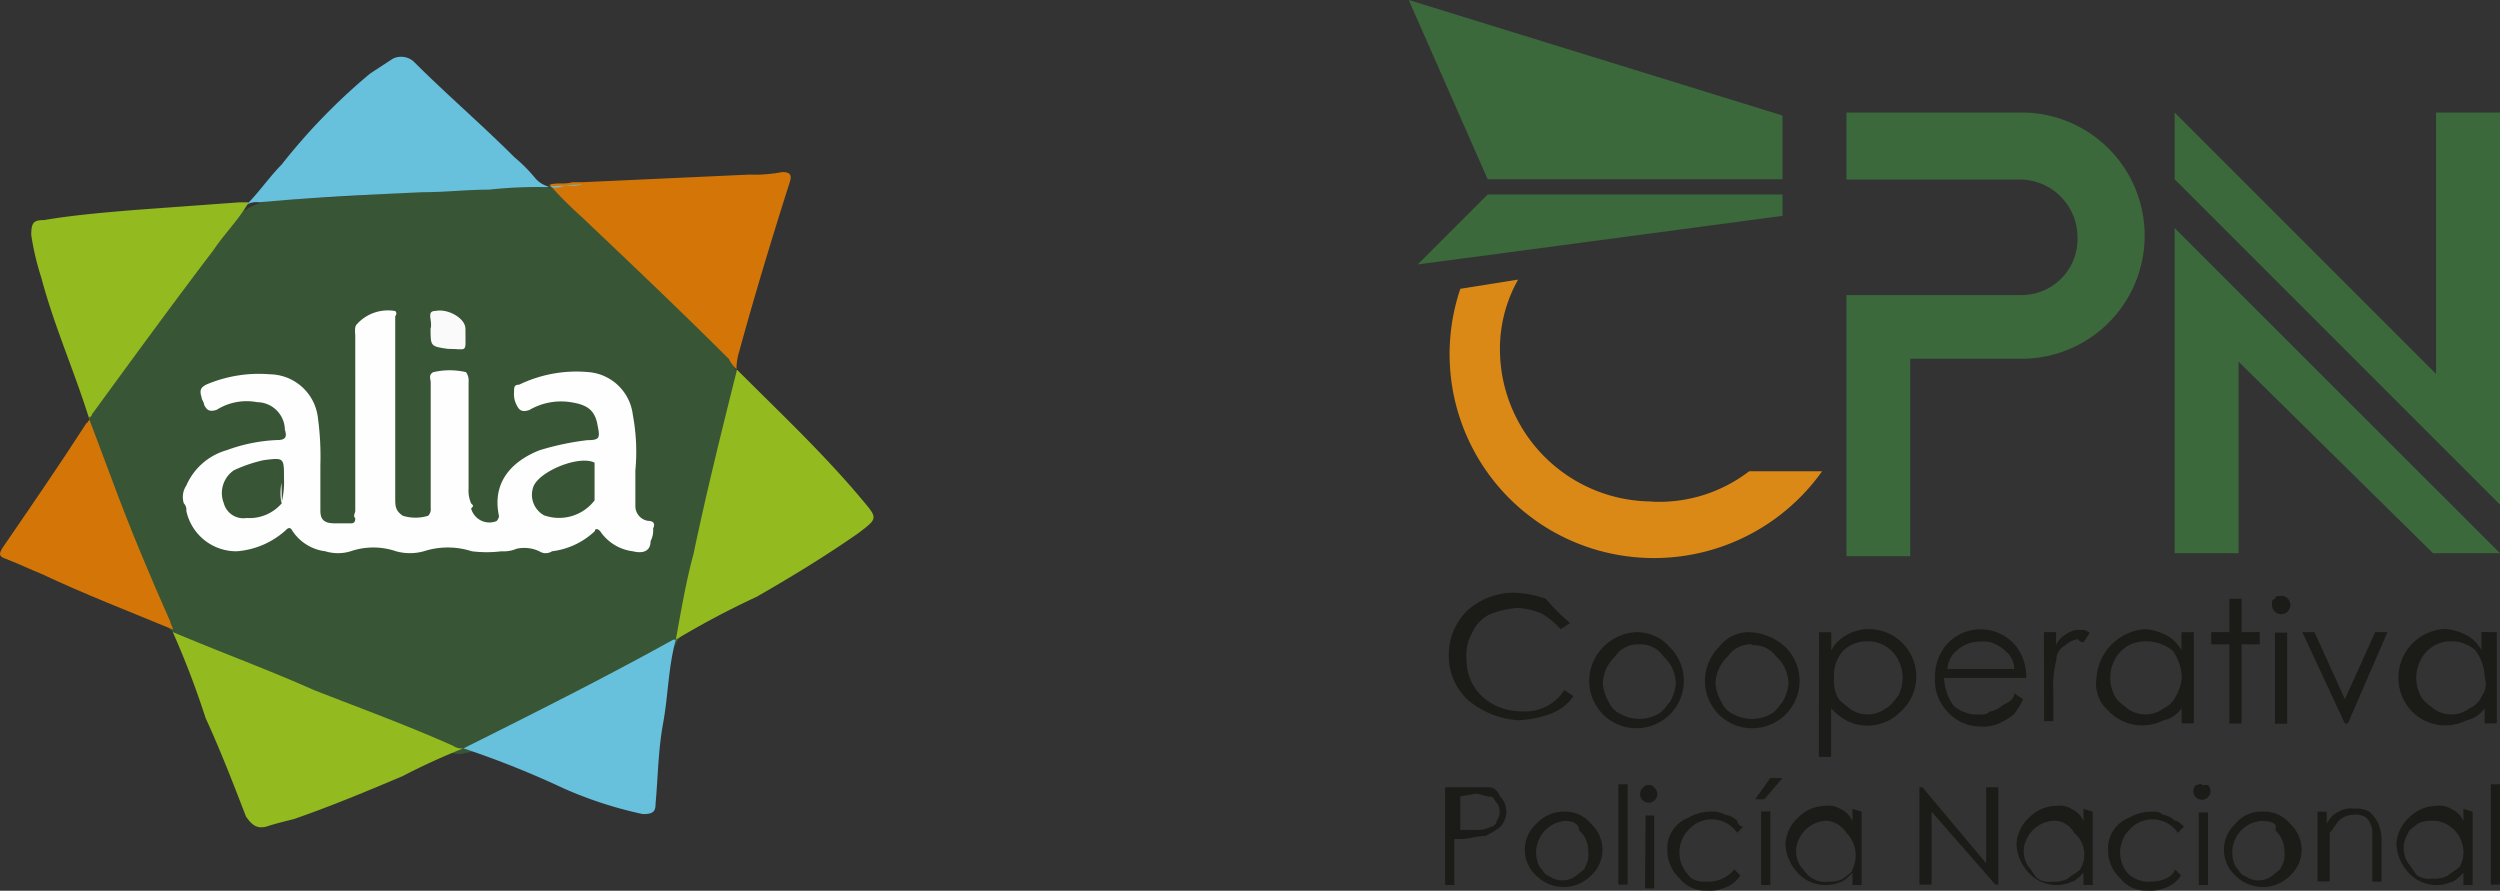 <svg id="Grupo_12772" data-name="Grupo 12772" xmlns="http://www.w3.org/2000/svg" width="220.148" height="78.435" viewBox="0 0 220.148 78.435">
  <rect x="0" y="0" width="220.148" height="78.435" fill="#333333" stroke="none"/>
  <g id="Grupo_12769" data-name="Grupo 12769" transform="translate(124.053 0)">
    <path id="Trazado_870" data-name="Trazado 870" d="M629.143,15.35H613.62v5.9h15.259a5.086,5.086,0,0,1,5.087,5.086,4.928,4.928,0,0,1-5.087,5.086H613.62v23h5.614V37.033h9.909a10.842,10.842,0,0,0,0-21.683" transform="translate(-575.076 -5.441)" fill="#3b693c"/>
    <path id="Trazado_871" data-name="Trazado 871" d="M611.572,43.246A13.429,13.429,0,0,1,598.2,29.87a12.426,12.426,0,0,1,1.6-6.16l-5.086.81a17.952,17.952,0,0,0,11.246,22.757,18.163,18.163,0,0,0,20.609-6.688h-6.424a13.024,13.024,0,0,1-8.571,2.675" transform="translate(-590.17 0.912)" fill="#db8916"/>
    <path id="Trazado_872" data-name="Trazado 872" d="M630.04,49.765V21.13l28.653,28.635h-5.9L635.672,32.9V49.765Z" transform="translate(-562.597 -1.048)" fill="#3b693c"/>
    <path id="Trazado_873" data-name="Trazado 873" d="M658.693,15.35V49.881L630.04,21.228V15.35l23.021,23.021V15.35Z" transform="translate(-562.597 -5.441)" fill="#3b693c"/>
    <path id="Trazado_874" data-name="Trazado 874" d="M598.672,25.507h25.96V19.893L591.72,9.72Z" transform="translate(-591.72 -9.72)" fill="#3b693c"/>
    <path id="Trazado_875" data-name="Trazado 875" d="M598.33,19.45l-6.16,6.16,32.12-4.277V19.45Z" transform="translate(-591.378 -2.325)" fill="#3b693c"/>
    <path id="Trazado_876" data-name="Trazado 876" d="M604.386,42.056l-.81.528a7.039,7.039,0,0,0-1.6-1.338,6.3,6.3,0,0,0-2.147-.528,7.813,7.813,0,0,0-2.411.528,3.115,3.115,0,0,0-1.6,1.6,3.978,3.978,0,0,0-.528,2.411,4.436,4.436,0,0,0,1.338,3.221,5.087,5.087,0,0,0,3.52,1.338,4.048,4.048,0,0,0,3.749-1.866l.81.528a4.17,4.17,0,0,1-2.147,1.6,9.5,9.5,0,0,1-2.675.528,7.586,7.586,0,0,1-4.558-1.866,5.28,5.28,0,0,1-1.6-3.749,5.456,5.456,0,0,1,1.6-4.013,6.072,6.072,0,0,1,4.277-1.6,9.5,9.5,0,0,1,2.675.528,15.828,15.828,0,0,0,2.147,2.147" transform="translate(-590.201 12.82)" fill="#1b1b18"/>
    <path id="Trazado_877" data-name="Trazado 877" d="M604.917,41.35a3.836,3.836,0,0,1,2.939,1.338,4.171,4.171,0,0,1-5.9,5.9h0a4.206,4.206,0,0,1,0-5.9A4.294,4.294,0,0,1,604.9,41.35m.264,1.074a2.429,2.429,0,0,0-2.147,1.074,3.4,3.4,0,0,0-1.073,2.411,3.8,3.8,0,0,0,.528,1.6,2.094,2.094,0,0,0,1.074,1.074,3.414,3.414,0,0,0,3.221,0c.528-.264.81-.81,1.074-1.074a3.8,3.8,0,0,0,.528-1.6,3.273,3.273,0,0,0-1.074-2.411,2.428,2.428,0,0,0-2.147-1.074" transform="translate(-584.854 14.318)" fill="#1b1b18"/>
    <path id="Trazado_878" data-name="Trazado 878" d="M610.426,41.35a4.945,4.945,0,0,1,3.221,1.338,4.171,4.171,0,1,1-5.9,5.9h0a4.206,4.206,0,0,1,0-5.9,3.291,3.291,0,0,1,2.675-1.338m.264,1.074a2.429,2.429,0,0,0-2.147,1.074,3.4,3.4,0,0,0-1.073,2.411,3.8,3.8,0,0,0,.528,1.6,2.094,2.094,0,0,0,1.074,1.074,3.414,3.414,0,0,0,3.221,0c.528-.264.81-.81,1.074-1.074a3.8,3.8,0,0,0,.528-1.6A3.274,3.274,0,0,0,612.82,43.5a2.429,2.429,0,0,0-2.13-1" transform="translate(-580.453 14.318)" fill="#1b1b18"/>
    <path id="Trazado_879" data-name="Trazado 879" d="M612.258,41.465h1.074v1.6a3.222,3.222,0,0,1,1.338-1.338,3.872,3.872,0,0,1,1.866-.528,4.171,4.171,0,0,1,2.939,7.234,4.1,4.1,0,0,1-4.822.81,5.844,5.844,0,0,1-1.338-1.074v4.277H612.24Zm4.277.81a3.045,3.045,0,0,0-2.147.81,3.274,3.274,0,0,0-.81,2.411,3.4,3.4,0,0,0,.264,1.6c.264.528.81.81,1.074,1.074a2.675,2.675,0,0,0,3.221,0c.528-.264.81-.81,1.073-1.074a3.415,3.415,0,0,0,0-3.221,2.939,2.939,0,0,0-2.675-1.6" transform="translate(-576.125 14.204)" fill="#1b1b18"/>
    <path id="Trazado_880" data-name="Trazado 880" d="M625,46.827l.81.528a5.846,5.846,0,0,1-.81,1.338,5.863,5.863,0,0,1-1.338.81,3.4,3.4,0,0,1-1.6.264,3.837,3.837,0,0,1-2.939-1.338,4.03,4.03,0,0,1-1.074-2.939,4.524,4.524,0,0,1,.81-2.675,4.013,4.013,0,0,1,6.424,0,4.522,4.522,0,0,1,.81,2.675h-7.234a4.313,4.313,0,0,0,.81,2.411,3.045,3.045,0,0,0,2.147.81c.528,0,.81,0,1.073-.264a2.023,2.023,0,0,0,1.073-.528c.528-.264,1.074-.528,1.074-1.074m0-2.147a2.041,2.041,0,0,0-.528-1.338,3.7,3.7,0,0,0-1.074-.81,2.411,2.411,0,0,0-1.338-.264,3.045,3.045,0,0,0-2.147.81,2.306,2.306,0,0,0-.81,1.6Z" transform="translate(-571.712 14.209)" fill="#1b1b18"/>
    <path id="Trazado_881" data-name="Trazado 881" d="M623.5,41.438h1.073v1.144a2.1,2.1,0,0,1,1.074-1.074,1.6,1.6,0,0,1,1.073-.264.986.986,0,0,1,.81.264l-.528.81c-.264,0-.264,0-.528-.264a2.024,2.024,0,0,0-1.074.528,1.478,1.478,0,0,0-.81,1.338,9.1,9.1,0,0,0-.264,2.675V49.27h-.81Z" transform="translate(-567.568 14.23)" fill="#1b1b18"/>
    <path id="Trazado_882" data-name="Trazado 882" d="M634.719,41.464V49.49h-1.073V48.152a2.464,2.464,0,0,1-1.6,1.074,4.1,4.1,0,0,1-4.822-.81,3.185,3.185,0,0,1-1.073-2.939,4.611,4.611,0,0,1,4.277-4.277,4.962,4.962,0,0,1,1.866.528,3.221,3.221,0,0,1,1.338,1.338v-1.6Zm-4.277.81a2.939,2.939,0,0,0-2.675,1.6,3.415,3.415,0,0,0,0,3.221c.264.528.81.81,1.074,1.074a2.675,2.675,0,0,0,3.221,0,2.094,2.094,0,0,0,1.073-1.074,3.8,3.8,0,0,0,.528-1.6,4.313,4.313,0,0,0-.81-2.411,3.731,3.731,0,0,0-2.411-.81" transform="translate(-565.587 14.204)" fill="#1b1b18"/>
    <path id="Trazado_883" data-name="Trazado 883" d="M633.472,39.68h1.074v2.939h1.6v1.074h-1.6v6.97h-1.074v-6.97h-1.6V42.619h1.6Z" transform="translate(-561.206 13.049)" fill="#1b1b18"/>
    <path id="Trazado_884" data-name="Trazado 884" d="M635.72,39.53a.81.81,0,1,1-.81.81h0c0-.264,0-.528.264-.528,0-.264.264-.264.528-.264m-.528,3.221h1.074v8.026h-1.074Z" transform="translate(-558.896 12.935)" fill="#1b1b18"/>
    <path id="Trazado_885" data-name="Trazado 885" d="M636.43,41.35H637.5l2.675,5.9,2.675-5.9h1.073l-3.485,8.043h-.264Z" transform="translate(-557.741 14.318)" fill="#1b1b18"/>
    <path id="Trazado_886" data-name="Trazado 886" d="M649.9,41.472V49.5h-1.073V48.16a2.464,2.464,0,0,1-1.6,1.074,4.1,4.1,0,0,1-4.822-.81,4.294,4.294,0,0,1,2.939-7.234,4.963,4.963,0,0,1,1.866.528,3.22,3.22,0,0,1,1.338,1.338v-1.6Zm-4.013.81a2.939,2.939,0,0,0-2.675,1.6,3.414,3.414,0,0,0,0,3.221c.264.528.81.81,1.073,1.074a2.675,2.675,0,0,0,3.221,0,2.1,2.1,0,0,0,1.074-1.074,1.76,1.76,0,0,0,.264-1.6,4.313,4.313,0,0,0-.81-2.411,3.044,3.044,0,0,0-2.147-.81" transform="translate(-554.088 14.197)" fill="#1b1b18"/>
    <path id="Trazado_887" data-name="Trazado 887" d="M593.8,49.11h3.52c.528,0,.81.264,1.074.81a1.936,1.936,0,0,1,0,2.675,5.862,5.862,0,0,1-1.338.81c-.81,0-1.338.264-2.147.264h-.563v4.048h-.81V49.11Zm1.074.81v2.939h1.338a2.411,2.411,0,0,0,1.338-.264.581.581,0,0,0,.528-.528,1.338,1.338,0,0,0,0-1.6c-.264-.264-.264-.528-.528-.528-.528,0-.81-.264-1.338-.264Z" transform="translate(-590.337 20.216)" fill="#1b1b18"/>
    <path id="Trazado_888" data-name="Trazado 888" d="M600.947,50.332a2.9,2.9,0,0,1,2.411,1.074,3.08,3.08,0,0,1,0,4.558,3.4,3.4,0,0,1-4.822,0h0a3.08,3.08,0,0,1,0-4.558,3.274,3.274,0,0,1,2.411-1.074m.264.81a2.787,2.787,0,0,0-2.394,4.03c.264.264.528.81.81.81a2.006,2.006,0,0,0,2.411,0c.264-.264.81-.528.81-.81a2.007,2.007,0,0,0,.264-1.338,2.428,2.428,0,0,0-.81-1.866c0-.528-.528-.81-1.074-.81" transform="translate(-587.307 21.141)" fill="#1b1b18"/>
    <rect id="Rectángulo_98" data-name="Rectángulo 98" width="0.81" height="8.835" transform="translate(18.462 69.062)" fill="#1b1b18"/>
    <path id="Trazado_889" data-name="Trazado 889" d="M604.061,49c.264,0,.264,0,.528.264a.757.757,0,1,1-1.074,0h0c.264-.264.264-.264.528-.264m-.264,2.675h.757V58.1h-.81Z" transform="translate(-582.923 20.132)" fill="#1b1b18"/>
    <path id="Trazado_890" data-name="Trazado 890" d="M611.335,51.672l-.528.528a2.71,2.71,0,0,0-4.013-.528l-.264.264A2.869,2.869,0,0,0,606,55.157a3.7,3.7,0,0,0,.81,1.074,2.411,2.411,0,0,0,1.338.264,2.9,2.9,0,0,0,2.411-1.074l.528.528a2.675,2.675,0,0,1-1.338,1.074,3.4,3.4,0,0,1-1.6.264,2.9,2.9,0,0,1-2.411-1.074,3.4,3.4,0,0,1-1.074-2.411,2.887,2.887,0,0,1,1.866-2.939,3.872,3.872,0,0,1,1.866-.528,2.411,2.411,0,0,1,1.338.264,2.024,2.024,0,0,1,1.074.528.581.581,0,0,0,.528.528" transform="translate(-581.89 21.138)" fill="#1b1b18"/>
    <path id="Trazado_891" data-name="Trazado 891" d="M610.388,48.65h1.074l-1.6,1.866h-.81Zm-.81,2.939h.81v6.477h-.81Z" transform="translate(-578.549 19.866)" fill="#1b1b18"/>
    <path id="Trazado_892" data-name="Trazado 892" d="M617.276,50.56V57.02h-.81V55.946c-.264.264-.81.81-1.074.81a3.309,3.309,0,0,1-3.749-.81,4,4,0,0,1-1.074-2.411,3.274,3.274,0,0,1,1.074-2.411,3.4,3.4,0,0,1,2.411-1.074,2.006,2.006,0,0,1,1.338.264,2.094,2.094,0,0,1,1.074,1.074V50.314Zm-3.221.81a2.728,2.728,0,0,0-2.147,1.338,2.429,2.429,0,0,0,0,2.675c.264.264.528.81,1.074,1.074a2.006,2.006,0,0,0,1.338.264,2.411,2.411,0,0,0,1.338-.264c.264-.264.81-.528.81-.81a2.851,2.851,0,0,0-.528-3.221,2.323,2.323,0,0,0-1.865-1.074" transform="translate(-577.394 20.913)" fill="#1b1b18"/>
    <path id="Trazado_893" data-name="Trazado 893" d="M617.27,57.681V49.11h.264l5.614,6.688V49.11h1.073v8.571h-.264l-5.614-6.424v6.424Z" transform="translate(-572.302 20.216)" fill="#1b1b18"/>
    <path id="Trazado_894" data-name="Trazado 894" d="M628.836,50.56V57.02h-.81V55.946c-.264.264-.81.81-1.074.81a3.309,3.309,0,0,1-3.749-.81,4,4,0,0,1-1.073-2.411,3.274,3.274,0,0,1,1.074-2.411,3.4,3.4,0,0,1,2.411-1.074,2.006,2.006,0,0,1,1.338.264,2.1,2.1,0,0,1,1.074,1.074V50.314Zm-3.52.81a2.728,2.728,0,0,0-2.147,1.338,2.429,2.429,0,0,0,0,2.675c.264.264.528.81.81,1.074a2.007,2.007,0,0,0,1.338.264,2.411,2.411,0,0,0,1.338-.264c.264-.264.81-.528,1.074-.81a2.482,2.482,0,0,0-.528-3.221,2.024,2.024,0,0,0-1.865-1.074" transform="translate(-568.609 20.913)" fill="#1b1b18"/>
    <path id="Trazado_895" data-name="Trazado 895" d="M633.385,51.668l-.528.528a2.71,2.71,0,0,0-4.013-.528l-.264.264a2.868,2.868,0,0,0-.528,3.221,2.094,2.094,0,0,0,1.073,1.074,2.411,2.411,0,0,0,1.338.264c.81,0,1.866-.264,2.147-1.074l.528.528a2.676,2.676,0,0,1-1.338,1.074,3.4,3.4,0,0,1-1.6.264,2.9,2.9,0,0,1-2.411-1.074,3.4,3.4,0,0,1-1.073-2.411,2.886,2.886,0,0,1,1.866-2.939,3.871,3.871,0,0,1,1.865-.528c.528,0,.81,0,1.074.264a2.024,2.024,0,0,1,1.073.528c.264,0,.528.264.81.528" transform="translate(-565.132 21.143)" fill="#1b1b18"/>
    <path id="Trazado_896" data-name="Trazado 896" d="M631.741,49.051h.528a.757.757,0,1,1-1.074,0c.264,0,.528-.264.528,0m-.264,2.411h.81v6.389h-.81Z" transform="translate(-561.887 20.082)" fill="#1b1b18"/>
    <path id="Trazado_897" data-name="Trazado 897" d="M635.927,50.332a2.9,2.9,0,0,1,2.411,1.074,3.08,3.08,0,0,1,0,4.558,3.4,3.4,0,0,1-4.823,0h0a3.08,3.08,0,0,1,0-4.558,2.9,2.9,0,0,1,2.411-1.074m0,.81a2.787,2.787,0,0,0-2.393,4.03c.264.264.528.81.81.81a2.006,2.006,0,0,0,2.411,0c.264-.264.81-.528.81-.81a2.006,2.006,0,0,0,.264-1.338,2.429,2.429,0,0,0-.81-1.866c.264-.528-.264-.81-1.074-.81" transform="translate(-560.722 21.141)" fill="#1b1b18"/>
    <path id="Trazado_898" data-name="Trazado 898" d="M637.19,50.454H638v1.074a2.094,2.094,0,0,1,1.073-1.074,2.006,2.006,0,0,1,1.338-.264,2.411,2.411,0,0,1,1.338.264,3.7,3.7,0,0,1,.81,1.074,4.556,4.556,0,0,1,.264,1.866v3.221h-.81V52.056a2.024,2.024,0,0,0-.528-1.074,1.6,1.6,0,0,0-1.074-.264,2.042,2.042,0,0,0-1.338.528c-.264.264-.528.81-.81,1.074V56.6H637.19Z" transform="translate(-557.163 21.019)" fill="#1b1b18"/>
    <path id="Trazado_899" data-name="Trazado 899" d="M647.846,50.56V57.02h-.81V55.946c-.264.264-.81.81-1.074.81a3.309,3.309,0,0,1-3.749-.81,4,4,0,0,1-1.074-2.411,3.274,3.274,0,0,1,1.074-2.411,3.4,3.4,0,0,1,2.411-1.074,2.006,2.006,0,0,1,1.338.264,2.094,2.094,0,0,1,1.074,1.074V50.314Zm-3.52.81a2.411,2.411,0,0,0-1.338.264c-.264.264-.81.528-.81.81a2.428,2.428,0,0,0,0,2.675c.264.264.528.81.81,1.074a2.007,2.007,0,0,0,1.338.264,2.411,2.411,0,0,0,1.338-.264c.264-.264.81-.528,1.074-.81a2.781,2.781,0,0,0-2.323-4.03" transform="translate(-554.161 20.913)" fill="#1b1b18"/>
    <rect id="Rectángulo_99" data-name="Rectángulo 99" width="0.81" height="8.835" transform="translate(95.286 69.062)" fill="#1b1b18"/>
  </g>
  <g id="Grupo_12768" data-name="Grupo 12768" transform="translate(0 5)">
    <path id="Trazado_938" data-name="Trazado 938" d="M521.68,54.137h0a3.938,3.938,0,0,1-1.116-1.786c-2.009-4.9-4-10.018-6.013-14.915a2.508,2.508,0,0,1-.223-1.786A2.022,2.022,0,0,1,515,34.088c3.335-4.674,6.906-9.572,10.5-14.023l2.009-2.626c.223-.446.67-.446.893-.67h0a6.027,6.027,0,0,1,3.335-.67c2.232-.223,4.674-.223,6.906-.446,2.626-.223,5.121-.223,7.786-.446,2.232-.223,4.451-.223,6.683-.446a4.346,4.346,0,0,1,1.563.223,1.5,1.5,0,0,1,1.313.893c1.786,1.562,3.558,3.335,5.121,4.9,3.112,2.889,6.237,5.79,9.191,8.9a4.846,4.846,0,0,1,1.116,1.786c.223.446,0,.893,0,1.313-.67,2.889-1.562,6.013-2.232,8.9-.893,4-1.786,8.009-2.442,12.027,0,.446-.446.893-.67,1.313-.446.893-1.116,1.116-2.009,1.562-4.9,2.626-9.795,5.121-14.692,7.563a7.078,7.078,0,0,1-2.009.67c-.893.223-1.562-.223-2.442-.446-6.013-2.442-11.817-4.674-17.8-7.129a24.735,24.735,0,0,1-3.558-1.562C522.8,55.03,522.127,54.583,521.68,54.137Z" transform="translate(-506.467 -3.479)" fill="#385535"/>
    <path id="Trazado_939" data-name="Trazado 939" d="M553.65,50.924c.446-2.442.893-5.121,1.562-7.563,1.116-5.344,2.442-10.688,3.781-16.031,0-.223,0-.223.223,0,3.781,3.781,7.563,7.34,10.911,11.357,1.313,1.562,1.313,1.562-.446,2.889-2.889,2.009-5.79,3.781-8.9,5.567a75.064,75.064,0,0,0-7.129,3.781Z" transform="translate(-494.137 0.403)" fill="#93ba1f"/>
    <path id="Trazado_940" data-name="Trazado 940" d="M519.91,44.75c4.228,1.786,8.456,3.335,12.46,5.121,4,1.562,8.232,3.112,12.237,4.9a1.313,1.313,0,0,0,.893.223h0a56.937,56.937,0,0,0-5.344,2.442c-3.112,1.313-6.237,2.626-9.571,3.781-.893.223-1.786.446-2.442.67-.893.223-1.313-.223-1.786-.893-1.116-2.889-2.232-5.79-3.558-8.679a76.15,76.15,0,0,0-2.888-7.563Z" transform="translate(-504.697 5.907)" fill="#93ba1f"/>
    <path id="Trazado_941" data-name="Trazado 941" d="M529.563,15.93c-.893,1.562-2.232,2.889-3.112,4.228-3.558,4.674-7.129,9.572-10.688,14.443a.223.223,0,0,1-.223.223v.223h0c-1.313-4.228-3.112-8.232-4.228-12.46a23.3,23.3,0,0,1-.893-3.781c0-1.116.223-1.313,1.116-1.313,2.626-.446,5.344-.67,8.009-.893l9.191-.67Z" transform="translate(-507.667 -3.112)" fill="#93ba1f"/>
    <path id="Trazado_942" data-name="Trazado 942" d="M561.645,31.258h0a3.07,3.07,0,0,1-.67-.893c-4.228-4.228-8.456-8.232-12.907-12.46a35.445,35.445,0,0,1-2.889-2.889c.67-.223,1.313,0,2.009-.223h.893l14.692-.67a12.7,12.7,0,0,0,2.889-.223c.67,0,.893.223.67.893-1.562,4.9-3.112,10.018-4.451,14.915A5.014,5.014,0,0,0,561.645,31.258Z" transform="translate(-496.788 -3.748)" fill="#d37607"/>
    <path id="Trazado_943" data-name="Trazado 943" d="M554.431,17.423c-.893.223-2.009,0-3.112.223a39.39,39.39,0,0,0-5.121.223c-2.009,0-3.781.223-5.79.223-4.9.223-9.572.446-14.443.893a1.668,1.668,0,0,0-1.116.223c1.116-1.116,2.009-2.442,3.112-3.558a53.2,53.2,0,0,1,7.786-8.009l2.009-1.313a1.681,1.681,0,0,1,1.786.223c2.889,2.889,6.013,5.567,8.9,8.456a13.433,13.433,0,0,1,1.786,1.786,2.416,2.416,0,0,0,2.009.893,8.352,8.352,0,0,1,2.193-.263Z" transform="translate(-503.151 -6.168)" fill="#67c0dc"/>
    <path id="Trazado_944" data-name="Trazado 944" d="M539.41,54.832h0c6.237-3.112,12.46-6.237,18.474-9.572h.223c-.67,2.442-.67,4.9-1.116,7.34s-.446,4.674-.67,7.129c0,.67-.223.893-1.116.893A35.7,35.7,0,0,1,548.3,58.39a82.4,82.4,0,0,0-8.889-3.558Z" transform="translate(-498.594 6.067)" fill="#67c0dc"/>
    <path id="Trazado_945" data-name="Trazado 945" d="M516.2,30.51h0l2.009,5.344c1.563,4.228,3.335,8.456,5.121,12.46,0,.223.223.446.223.67-3.781-1.562-7.786-3.112-11.58-4.9-1.116-.446-2.009-.893-3.112-1.313-.67-.223-.67-.446-.223-1.116,2.442-3.558,4.9-7.129,7.34-10.911C515.974,30.956,515.974,30.733,516.2,30.51Z" transform="translate(-508.323 1.451)" fill="#d37607"/>
    <path id="Trazado_946" data-name="Trazado 946" d="M537.208,24.781h0c.223-.67-.446-1.562.446-1.562,1.116-.223,2.626.67,2.626,1.562V25c0,2.009.223,1.562-1.562,1.562C537.208,26.343,537.208,26.343,537.208,24.781Z" transform="translate(-499.293 -0.842)" fill="#fafafa"/>
    <path id="Trazado_947" data-name="Trazado 947" d="M535.953,24.35a3.676,3.676,0,0,1,3.335-1.116.3.3,0,0,1,0,.446V39.7c0,.67,0,1.116.67,1.562a3.794,3.794,0,0,0,2.232,0,.815.815,0,0,0,.223-.67V29.51c0-.223-.223-.67.223-.893a6.328,6.328,0,0,1,2.889,0,1.314,1.314,0,0,1,.223.893v9.348a2.824,2.824,0,0,0,.223,1.313c.223.223.223.223,0,.446a1.667,1.667,0,0,0,2.232,1.116.7.7,0,0,0,.223-.446c-.67-3.112,1.313-4.9,3.558-5.79a23.633,23.633,0,0,1,4.228-.893c1.116,0,1.116-.223.893-1.313-.223-1.313-.893-1.786-2.232-2.009a5.541,5.541,0,0,0-3.781.67c-.67.223-.893,0-1.116-.446a2.008,2.008,0,0,1-.223-1.116c0-.446,0-.67.446-.67a11.58,11.58,0,0,1,6.013-1.116,4.28,4.28,0,0,1,4,3.781,17.681,17.681,0,0,1,.223,4.9v3.112a1.313,1.313,0,0,0,1.116,1.313c.446,0,.67.223.446.67a2.006,2.006,0,0,1-.223,1.116c0,.893-.67,1.116-1.562.893a4.07,4.07,0,0,1-2.889-1.786c-.223-.223-.446-.223-.446,0a6.644,6.644,0,0,1-3.781,1.786,1.011,1.011,0,0,1-1.116,0,3.138,3.138,0,0,0-2.009-.223,2.823,2.823,0,0,1-1.313.223,10.728,10.728,0,0,1-2.626,0,6.867,6.867,0,0,0-4.228,0,4.569,4.569,0,0,1-2.442,0,6.171,6.171,0,0,0-4,0,3.8,3.8,0,0,1-2.232,0,4.07,4.07,0,0,1-2.888-1.786c-.223-.446-.447-.223-.67,0a7.247,7.247,0,0,1-4.228,1.786,4.5,4.5,0,0,1-4.451-3.558.814.814,0,0,0-.223-.67,1.825,1.825,0,0,1,.223-1.562,5.515,5.515,0,0,1,3.558-3.112,14.442,14.442,0,0,1,4.451-.893c.67,0,.893-.223.67-.893a2.469,2.469,0,0,0-2.442-2.442,4.95,4.95,0,0,0-3.558.67c-.67.223-.893,0-1.116-.446,0-.223-.223-.446-.223-.67-.223-.67,0-.893.446-1.116a11.816,11.816,0,0,1,5.567-.893,4.32,4.32,0,0,1,4.228,3.781,25.553,25.553,0,0,1,.223,4.228v4c0,.893.447,1.116,1.313,1.116h1.313c.223,0,.447,0,.447-.446-.223-.223,0-.446,0-.67V25.452C535.73,24.783,535.73,24.56,535.953,24.35ZM529.27,38.372a4.754,4.754,0,0,0,0,1.786,7.579,7.579,0,0,0,.223-2.232c0-1.786,0-1.786-1.786-1.562a12.553,12.553,0,0,0-2.626.893,2.429,2.429,0,0,0-.893,2.889,1.786,1.786,0,0,0,2.009,1.313,3.742,3.742,0,0,0,3.112-1.313Zm27.572-1.786c-1.313-.67-4.674.67-5.344,2.009a2.061,2.061,0,0,0,.893,2.626,3.939,3.939,0,0,0,4.451-1.313Z" transform="translate(-504.485 -0.844)" fill="#fefefe"/>
  </g>
</svg>
